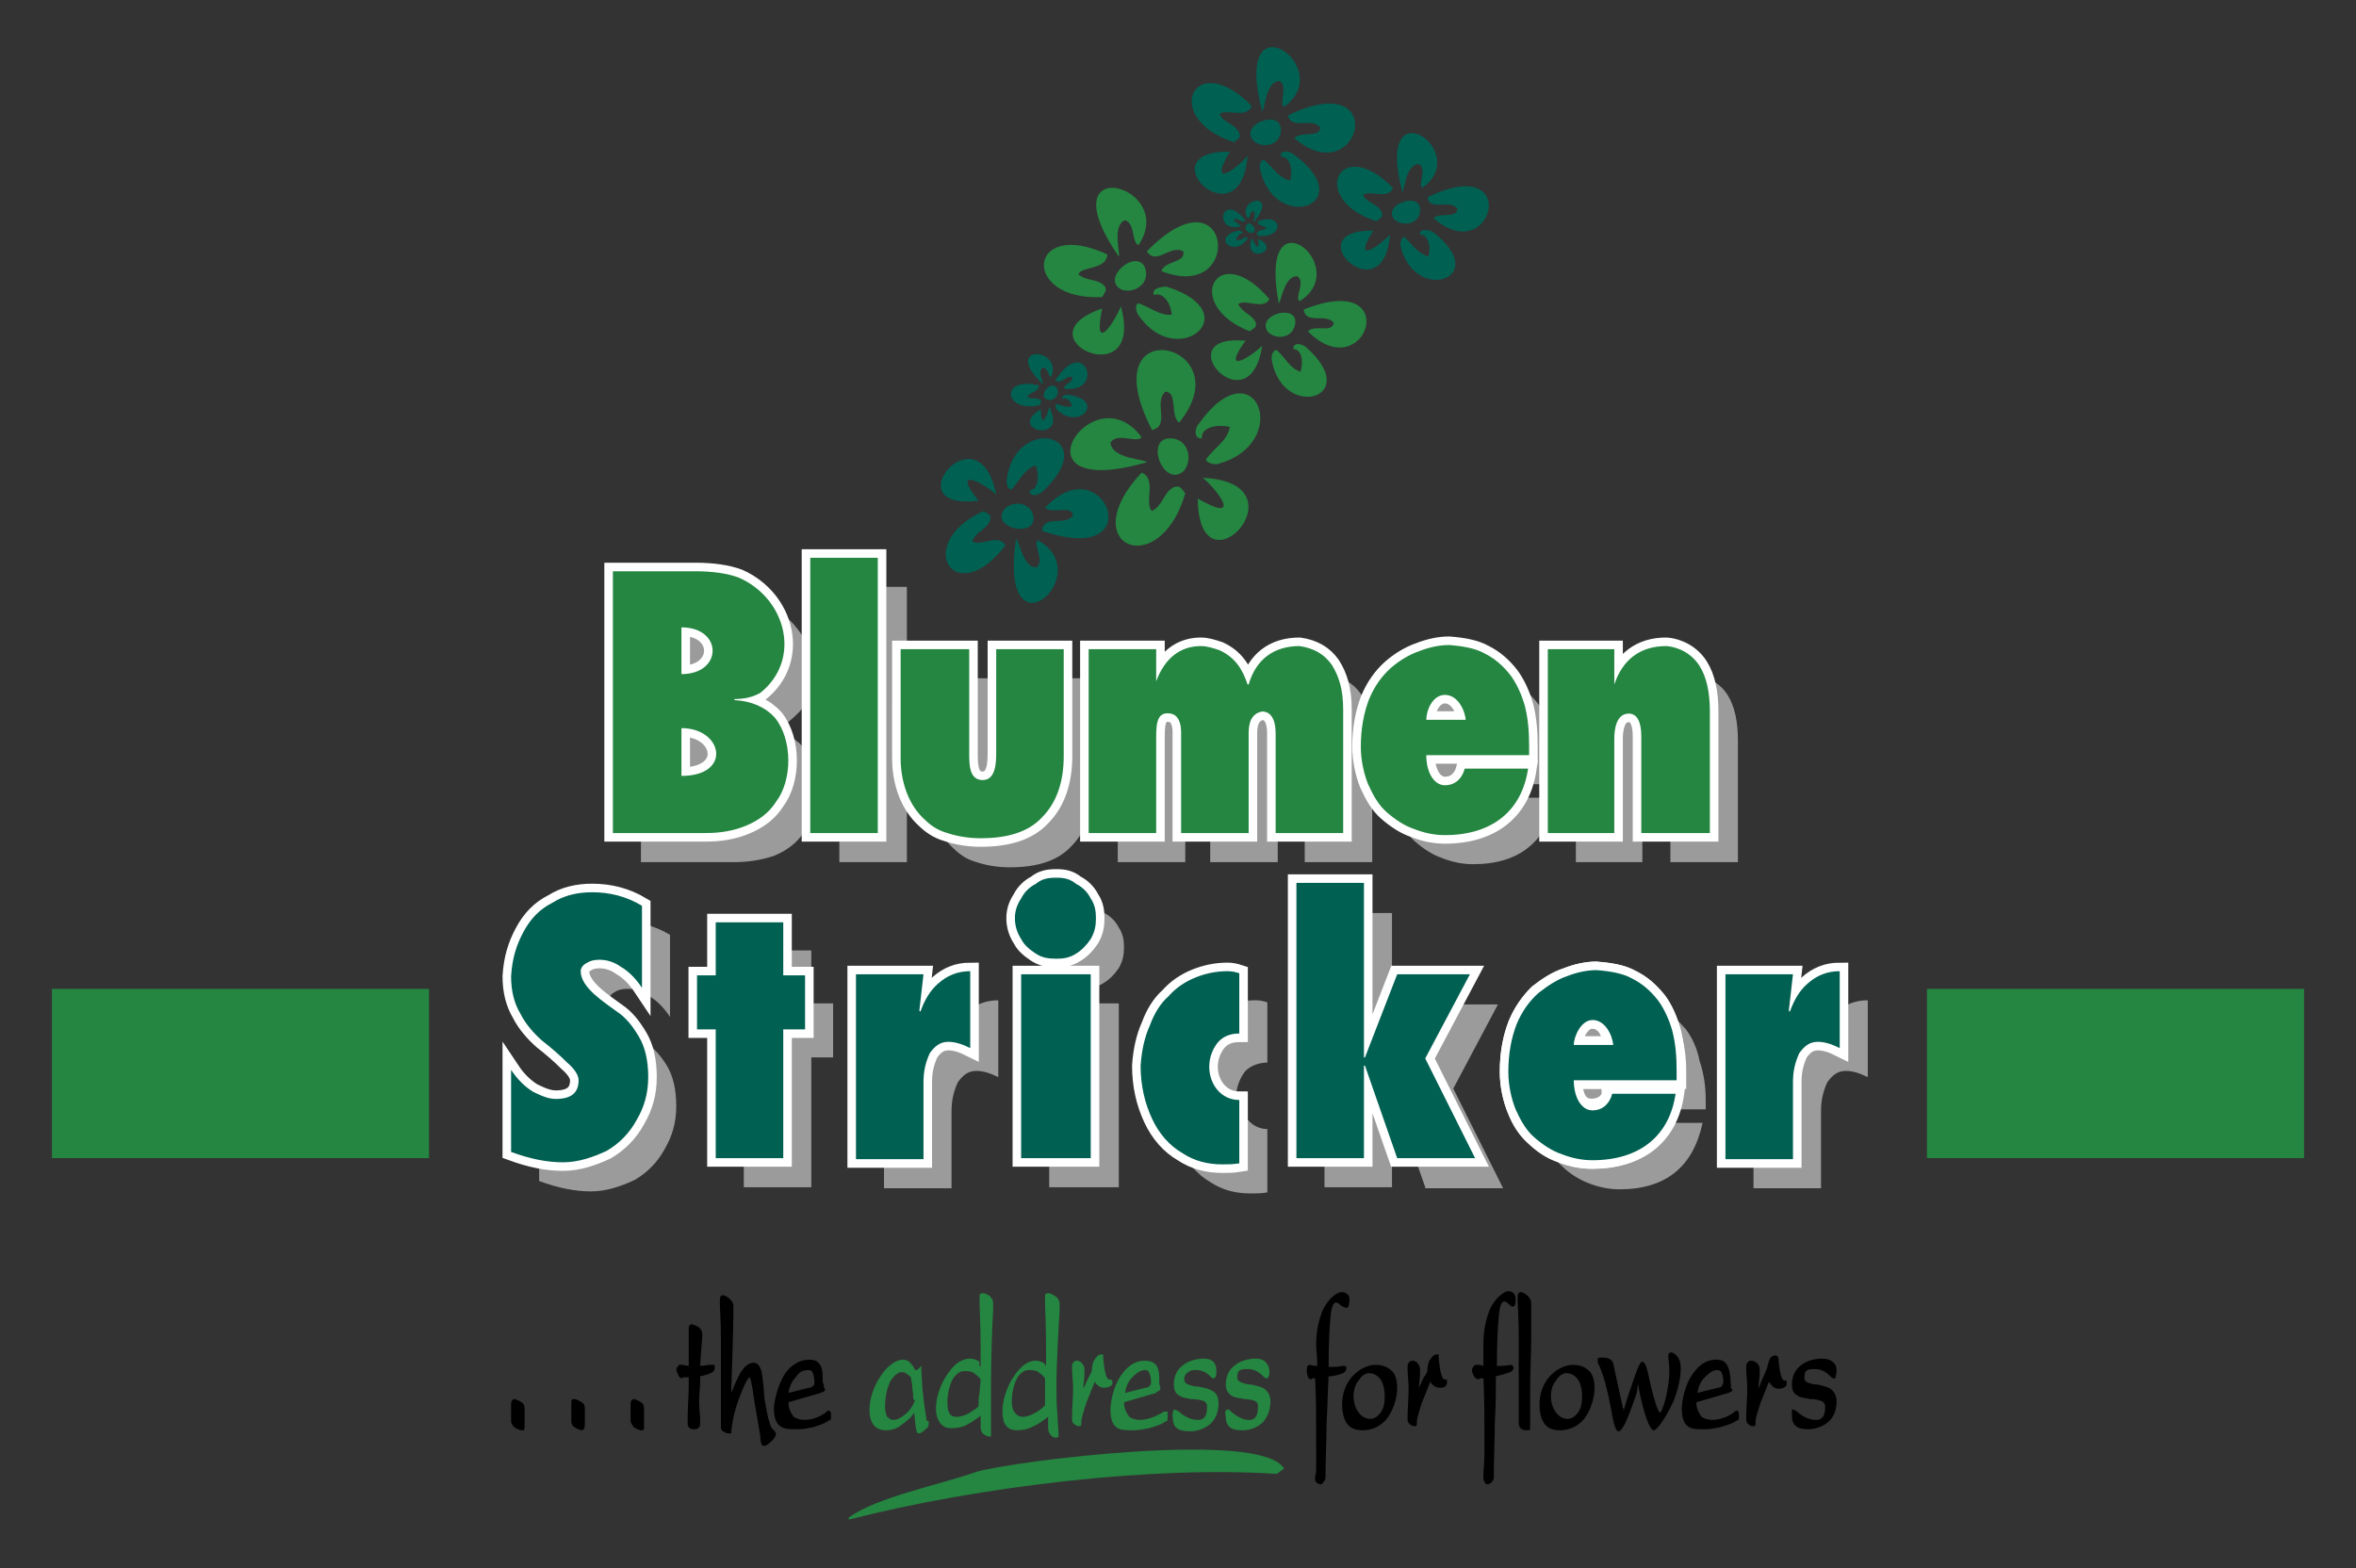 <?xml version="1.0" encoding="utf-8"?>
<!-- Generator: Adobe Illustrator 16.0.3, SVG Export Plug-In . SVG Version: 6.00 Build 0)  -->
<!DOCTYPE svg PUBLIC "-//W3C//DTD SVG 1.1//EN" "http://www.w3.org/Graphics/SVG/1.1/DTD/svg11.dtd">
<svg version="1.1" id="Ebene_1" xmlns="http://www.w3.org/2000/svg" xmlns:xlink="http://www.w3.org/1999/xlink" x="0px" y="0px"
	 width="226.8px" height="151px" viewBox="0 0 226.8 151" style="enable-background:new 0 0 226.8 151;" xml:space="preserve">
<rect x="0" y="0" width="226.8" height="151" fill="#333333" stroke="none"/>
<style type="text/css">
<![CDATA[
	.st0{fill:none;stroke:#FFFFFF;stroke-width:1.647;stroke-miterlimit:22.926;}
	.st1{fill:#248641;}
	.st2{fill-rule:evenodd;clip-rule:evenodd;fill:#248641;}
	.st3{fill-rule:evenodd;clip-rule:evenodd;fill:#9C9B9B;}
	.st4{fill-rule:evenodd;clip-rule:evenodd;fill:#006052;}
]]>
</style>
<path class="st3" d="M61.7,83V57.8h8c1.6,0,3,0.2,4.1,0.6c1.1,0.5,2,1,2.6,1.7c0.6,0.7,1.1,1.4,1.3,2.2c0.3,0.8,0.4,1.5,0.5,2.2
	c0,1.2-0.4,2.3-0.6,3.1c-0.4,0.8-1,1.3-1.7,1.9c-0.7,0.4-1.5,0.6-2.5,0.6v0.1c1.7,0.1,3,0.7,3.9,1.7c0.9,1.1,1.3,2.4,1.3,3.9
	c0,1.7-0.4,3.1-1.2,4.3c-0.7,1.1-1.7,1.8-2.9,2.3C73.3,82.8,72,83,70.7,83H61.7L61.7,83z M68.4,72.8v4.6c2.1,0,3.3-0.6,3.3-2.1
	c0-0.9-0.4-1.5-0.9-1.9C70.1,73.1,69.3,72.8,68.4,72.8L68.4,72.8z M68.4,67.7c1,0,1.7-0.2,2.2-0.6c0.5-0.4,0.7-0.9,0.7-1.6
	c0-0.8-0.3-1.4-0.8-1.7c-0.6-0.4-1.3-0.6-2.1-0.6V67.7L68.4,67.7z M87.3,83h-6.5V56.5h6.5V83L87.3,83z M89.6,65.3h6.5v10
	c0,0.8,0,1.4,0.2,1.9c0.1,0.5,0.5,0.7,1.1,0.7c0.5,0,0.9-0.2,1-0.7c0.1-0.4,0.3-1.1,0.3-2v-9.9h6.5v10.3c0,2.6-0.7,4.5-2.1,5.9
	c-1.3,1.4-3.3,2-5.9,2c-1.2,0-2.3-0.2-3.2-0.5c-1.1-0.3-1.8-0.9-2.4-1.5c-0.7-0.7-1.2-1.5-1.5-2.5c-0.4-0.9-0.6-2.1-0.6-3.3V65.3
	L89.6,65.3z M107.6,83V65.3h6.5v1.9l-0.1,1l0.1,0.2c0.8-2.2,2.3-3.4,4.3-3.4c0.6,0,1.2,0.2,1.8,0.4c0.6,0.3,1.1,0.7,1.6,1.2
	c0.5,0.6,0.8,1.3,1.1,2.1h0.1c0.7-2.4,2.4-3.7,4.9-3.7c1.4,0.2,2.4,0.8,3.1,1.8c0.7,1.1,1.1,2.4,1.1,4.3V83h-6.5v-9.6
	c0-1.4-0.5-2.1-1.3-2.1c-0.5,0.1-0.8,0.3-1,0.7c-0.2,0.4-0.3,0.9-0.3,1.4V83h-6.5v-9.7c0-1.2-0.4-1.8-1-1.8c-1,0-1.4,0.7-1.4,2.2V83
	H107.6L107.6,83z M140.3,72.1h3.2c-0.1-0.8-0.2-1.4-0.6-1.8c-0.4-0.4-0.6-0.6-1.1-0.6c-0.4,0-0.8,0.2-1,0.6
	C140.5,70.7,140.3,71.3,140.3,72.1L140.3,72.1z M150,75.5h-9.7c0,1.6,0.5,2.5,1.5,2.6c0.5,0,0.8-0.2,1.1-0.4
	c0.3-0.3,0.5-0.6,0.5-0.9h6.4c-0.9,4.2-3.5,6.4-8,6.4c-1,0-2-0.2-3-0.6c-0.9-0.3-1.8-0.9-2.6-1.6c-0.8-0.7-1.3-1.6-1.8-2.7
	c-0.4-1-0.7-2.3-0.7-3.6c0-1.8,0.3-3.3,0.8-4.6c0.5-1.2,1.2-2.2,2.1-3c0.9-0.7,1.8-1.3,2.7-1.6c1-0.4,2-0.6,2.9-0.6
	c1.3,0.1,2.5,0.3,3.4,0.8c1,0.5,1.8,1.2,2.5,2.1c0.6,0.8,1.1,1.9,1.4,3c0.3,1.2,0.5,2.4,0.5,3.8V75.5L150,75.5z M151.7,83V65.3h6.4
	l-0.1,3.4h0.1c0.8-2.4,2.5-3.7,5-3.7c1.3,0.1,2.5,0.8,3.2,1.9c0.7,1.1,1,2.6,1,4.4V83h-6.5v-9.3c0-1.4-0.4-2.2-1.2-2.2
	c-0.6,0-0.9,0.3-1.1,0.7c-0.2,0.4-0.4,1-0.4,1.7V83H151.7L151.7,83z"/>
<path class="st0" d="M59,80.2V55h8c1.6,0,3,0.2,4.1,0.6c4.6,2,6.1,7.9,2.1,11.1c-0.7,0.4-1.5,0.6-2.5,0.6v0.1c1.7,0.1,3,0.7,3.9,1.7
	c1.7,2.1,1.7,6,0.1,8.1c-0.7,1.1-1.7,1.8-2.9,2.3s-2.5,0.7-3.8,0.7H59L59,80.2z M65.6,70.1v4.6C70.5,74.7,69.6,70.1,65.6,70.1
	L65.6,70.1z M65.6,64.9c4,0,4-4.5,0-4.5V64.9L65.6,64.9z M84.5,80.2H78V53.7h6.5V80.2L84.5,80.2z M86.8,62.5h6.5v10
	c0,1.1,0,2.6,1.3,2.6c1.3,0,1.3-1.8,1.3-2.7v-9.9h6.5v10.3c0,2.5-0.7,4.5-2.1,5.9c-1.3,1.4-3.3,2-5.9,2c-1.2,0-2.3-0.2-3.2-0.5
	c-1.1-0.3-1.8-0.9-2.4-1.5c-1.5-1.5-2.1-3.7-2.1-5.7V62.5L86.8,62.5z M104.8,80.2V62.5h6.5v3.1c0.8-2.2,2.3-3.4,4.3-3.4
	c0.6,0,1.2,0.2,1.8,0.4c1.5,0.7,2.2,1.8,2.7,3.3h0.1c0.7-2.4,2.4-3.7,4.9-3.7c1.4,0.2,2.4,0.8,3.1,1.8c0.7,1.1,1.1,2.4,1.1,4.3v11.9
	h-6.5v-9.6c0-1.4-0.5-2.1-1.3-2.1c-1.1,0.2-1.3,1.2-1.3,2.1v9.6h-6.5v-9.7c0-1.1-0.4-1.7-1-1.8c-1.2-0.2-1.4,0.7-1.4,2.2v9.3H104.8
	L104.8,80.2z M137.3,69.3h3.8c-0.1-1-0.8-2.4-2-2.4C137.9,66.9,137.3,68.4,137.3,69.3L137.3,69.3z M147.2,72.7h-9.9
	c0,1.6,0.7,2.9,1.8,2.9c1.1,0,1.7-0.8,1.9-1.6h6.1c-0.6,4.1-3.5,6.4-8,6.4c-1,0-2-0.2-3-0.6c-0.9-0.3-1.8-0.9-2.6-1.6
	c-0.8-0.7-1.3-1.6-1.8-2.7c-0.4-1-0.7-2.3-0.7-3.6c0-1.8,0.3-3.3,0.8-4.6c0.5-1.2,1.2-2.2,2.1-3c0.8-0.7,1.8-1.3,2.7-1.6
	c1-0.4,2-0.6,2.9-0.6c1.3,0.1,2.5,0.3,3.4,0.8c1,0.5,1.8,1.2,2.5,2.1c0.6,0.8,1.1,1.9,1.4,3c0.3,1.2,0.4,2.4,0.4,3.8L147.2,72.7
	L147.2,72.7z M149,80.2V62.5h6.4v3.4c0.8-2.4,2.5-3.7,5-3.7c1.3,0.1,2.5,0.8,3.2,1.9c0.7,1.1,1,2.6,1,4.4v11.7H158v-9.3
	c0-1.4-0.4-2.2-1.2-2.2c-1.2,0-1.4,1.5-1.4,2.4v9.1H149L149,80.2z"/>
<path class="st2" d="M59,80.2V55h8c1.6,0,3,0.2,4.1,0.6c4.6,2,6.1,7.9,2.1,11.1c-0.7,0.4-1.5,0.6-2.5,0.6v0.1c1.7,0.1,3,0.7,3.9,1.7
	c1.7,2.1,1.7,6,0.1,8.1c-0.7,1.1-1.7,1.8-2.9,2.3s-2.5,0.7-3.8,0.7H59L59,80.2z M65.6,70.1v4.6C70.5,74.7,69.6,70.1,65.6,70.1
	L65.6,70.1z M65.6,64.9c4,0,4-4.5,0-4.5V64.9L65.6,64.9z M84.5,80.2H78V53.7h6.5V80.2L84.5,80.2z M86.8,62.5h6.5v10
	c0,1.1,0,2.6,1.3,2.6c1.3,0,1.3-1.8,1.3-2.7v-9.9h6.5v10.3c0,2.5-0.7,4.5-2.1,5.9c-1.3,1.4-3.3,2-5.9,2c-1.2,0-2.3-0.2-3.2-0.5
	c-1.1-0.3-1.8-0.9-2.4-1.5c-1.5-1.5-2.1-3.7-2.1-5.7V62.5L86.8,62.5z M104.8,80.2V62.5h6.5v3.1c0.8-2.2,2.3-3.4,4.3-3.4
	c0.6,0,1.2,0.2,1.8,0.4c1.5,0.7,2.2,1.8,2.7,3.3h0.1c0.7-2.4,2.4-3.7,4.9-3.7c1.4,0.2,2.4,0.8,3.1,1.8c0.7,1.1,1.1,2.4,1.1,4.3v11.9
	h-6.5v-9.6c0-1.4-0.5-2.1-1.3-2.1c-1.1,0.2-1.3,1.2-1.3,2.1v9.6h-6.5v-9.7c0-1.1-0.4-1.7-1-1.8c-1.2-0.2-1.4,0.7-1.4,2.2v9.3H104.8
	L104.8,80.2z M137.3,69.3h3.8c-0.1-1-0.8-2.4-2-2.4C137.9,66.9,137.3,68.4,137.3,69.3L137.3,69.3z M147.2,72.7h-9.9
	c0,1.6,0.7,2.9,1.8,2.9c1.1,0,1.7-0.8,1.9-1.6h6.1c-0.6,4.1-3.5,6.4-8,6.4c-1,0-2-0.2-3-0.6c-0.9-0.3-1.8-0.9-2.6-1.6
	c-0.8-0.7-1.3-1.6-1.8-2.7c-0.4-1-0.7-2.3-0.7-3.6c0-1.8,0.3-3.3,0.8-4.6c0.5-1.2,1.2-2.2,2.1-3c0.8-0.7,1.8-1.3,2.7-1.6
	c1-0.4,2-0.6,2.9-0.6c1.3,0.1,2.5,0.3,3.4,0.8c1,0.5,1.8,1.2,2.5,2.1c0.6,0.8,1.1,1.9,1.4,3c0.3,1.2,0.4,2.4,0.4,3.8L147.2,72.7
	L147.2,72.7z M149,80.2V62.5h6.4v3.4c0.8-2.4,2.5-3.7,5-3.7c1.3,0.1,2.5,0.8,3.2,1.9c0.7,1.1,1,2.6,1,4.4v11.7H158v-9.3
	c0-1.4-0.4-2.2-1.2-2.2c-1.2,0-1.4,1.5-1.4,2.4v9.1H149L149,80.2z"/>
<path class="st3" d="M51.9,105.8c0.6,0.9,1.3,1.6,2.1,2.1c0.8,0.4,1.5,0.7,2.2,0.7c1.5,0,2.2-0.6,2.2-1.8c0-0.5-0.4-1.1-1.1-1.7
	c-0.7-0.7-1.5-1.4-2.4-2.1c-0.8-0.7-1.6-1.6-2.1-2.6c-0.6-1-0.9-2.2-0.9-3.6c0.1-1.7,0.5-3,1.2-4.3c0.7-1.3,1.6-2.2,2.8-2.8
	c1.1-0.7,2.4-1,3.8-1c1.7,0,3.3,0.4,4.8,1.3v7.9c-0.6-0.9-1.3-1.6-2-2c-0.7-0.5-1.4-0.7-2.1-0.7c-0.5,0-0.9,0.1-1.2,0.3
	c-0.4,0.2-0.6,0.5-0.6,0.8c0,0.6,0.3,1.3,1.1,1.9c0.7,0.7,1.6,1.3,2.4,2s1.5,1.4,2.1,2.4c0.6,1,0.9,2.3,0.9,3.9s-0.4,2.9-1.1,4.1
	c-0.7,1.3-1.7,2.3-2.9,3c-1.3,0.6-2.7,1.1-4.2,1.1c-1.5,0-3.1-0.3-5-1V105.8L51.9,105.8z M78.1,114.3h-6.5v-12.5h-1.8v-5.2h1.8v-5.1
	h6.5v5.1h2.1v5.2h-2.1V114.3L78.1,114.3z M85.1,114.3V96.6h6.5l-0.4,3.5l0.1,0.1c0.4-1.1,0.9-2,1.7-2.7c0.9-0.8,1.9-1.2,3.1-1.2v7.4
	c-0.8-0.4-1.5-0.6-2.1-0.6c-0.8,0-1.3,0.4-1.8,1.1c-0.4,0.9-0.6,1.7-0.6,2.8v7.4H85.1L85.1,114.3z M107.7,114.3H101V96.6h6.7V114.3
	L107.7,114.3z M104.4,87.3c0.7,0,1.3,0.1,1.9,0.6c0.6,0.3,1.1,0.8,1.4,1.4c0.4,0.6,0.5,1.2,0.5,1.9c0,0.7-0.1,1.3-0.5,2
	c-0.4,0.6-0.9,1.1-1.4,1.4c-0.6,0.4-1.2,0.5-1.9,0.5c-0.8,0-1.4-0.1-2-0.5c-0.6-0.4-1.1-0.9-1.4-1.4c-0.4-0.6-0.6-1.3-0.6-2
	c0-0.7,0.2-1.3,0.6-1.9c0.3-0.6,0.8-1.1,1.4-1.4C103,87.4,103.6,87.3,104.4,87.3L104.4,87.3z M122,108.7v6.1
	c-0.6,0.1-1.1,0.1-1.6,0.1c-1.4,0-2.7-0.3-3.9-1.1c-1.2-0.7-2.2-1.8-2.9-3.3c-0.7-1.5-1.1-3.2-1.1-5.1c0.1-1.5,0.4-2.8,0.9-3.9
	c0.4-1.1,1-2.1,1.8-2.8c0.7-0.8,1.6-1.4,2.6-1.8c1-0.4,2-0.6,3.1-0.6c0.4,0,0.8,0.1,1.1,0.2v5.8c-0.8,0-1.6,0.3-2.1,0.8
	c-0.5,0.6-0.8,1.4-0.9,2.2c0.1,0.9,0.4,1.6,0.9,2.2C120.4,108.3,121.2,108.7,122,108.7L122,108.7z M137.2,114.3l-3.1-8.9H134v8.9
	h-6.5V87.9h6.5v16.8h0.1l3.1-8h7l-4.3,8.1l4.8,9.6H137.2L137.2,114.3z M154.4,103.4h3.2c-0.1-0.8-0.2-1.4-0.6-1.8
	c-0.3-0.4-0.6-0.6-1.1-0.6c-0.4,0-0.8,0.2-1,0.6C154.6,102,154.4,102.7,154.4,103.4L154.4,103.4z M164.1,106.8h-9.7
	c0,1.6,0.5,2.5,1.5,2.6c0.5,0,0.8-0.2,1.1-0.4c0.4-0.3,0.5-0.6,0.5-0.9h6.4c-0.9,4.2-3.5,6.4-8,6.4c-1,0-2-0.2-3-0.6
	c-0.8-0.3-1.8-0.9-2.5-1.6c-0.8-0.7-1.4-1.6-1.8-2.7c-0.4-1-0.7-2.3-0.7-3.6c0-1.8,0.3-3.3,0.8-4.6c0.5-1.2,1.2-2.2,2-3
	c0.9-0.7,1.8-1.3,2.8-1.6c1-0.4,2-0.6,2.8-0.6c1.3,0.1,2.6,0.3,3.4,0.8c1.1,0.5,1.8,1.2,2.6,2.1c0.6,0.8,1.1,1.9,1.3,3
	c0.4,1.2,0.6,2.4,0.6,3.8V106.8L164.1,106.8z M168.8,114.3V96.6h6.5l-0.4,3.5l0.1,0.1c0.4-1.1,0.9-2,1.7-2.7
	c0.9-0.8,1.9-1.2,3.1-1.2v7.4c-0.8-0.4-1.5-0.6-2.1-0.6c-0.8,0-1.3,0.4-1.8,1.1c-0.4,0.9-0.6,1.7-0.6,2.8v7.4H168.8L168.8,114.3z"/>
<path class="st0" d="M49.2,103c0.6,0.9,1.3,1.6,2.1,2.1c0.8,0.4,1.5,0.7,2.2,0.7c1.5,0,2.2-0.6,2.2-1.8c0-0.5-0.4-1.1-1.1-1.7
	c-0.7-0.7-1.5-1.4-2.4-2.1c-0.8-0.7-1.6-1.6-2.1-2.6c-0.6-1-0.9-2.2-0.9-3.6c0.1-1.7,0.5-3,1.2-4.3c0.7-1.3,1.6-2.2,2.8-2.8
	c1.1-0.7,2.4-1,3.8-1c1.7,0,3.3,0.4,4.8,1.3v7.9c-0.6-0.9-1.3-1.6-2-2c-0.7-0.5-1.4-0.7-2.1-0.7c-0.5,0-0.9,0.1-1.2,0.3
	c-0.4,0.2-0.6,0.5-0.6,0.8c0,1.6,2.3,3,3.5,3.9c0.9,0.6,1.5,1.4,2.1,2.4c0.6,1,0.9,2.3,0.9,3.9s-0.4,2.9-1.1,4.1
	c-0.7,1.3-1.7,2.3-2.9,3c-1.3,0.6-2.7,1.1-4.2,1.1s-3.1-0.3-5-1V103L49.2,103z M75.4,111.5h-6.5V99.1h-1.8v-5.2h1.8v-5.1h6.5v5.1
	h2.1v5.2h-2.1V111.5L75.4,111.5z M82.4,111.5V93.8h6.5l-0.4,3.5l0.1,0.1c0.4-1.1,0.9-2,1.7-2.7c0.9-0.8,1.9-1.2,3.1-1.2v7.4
	c-0.8-0.4-1.5-0.6-2.1-0.6c-0.8,0-1.3,0.4-1.8,1.1c-0.4,0.9-0.6,1.7-0.6,2.8v7.4H82.4L82.4,111.5z M105,111.5h-6.7V93.8h6.7V111.5
	L105,111.5z M101.7,84.5c0.7,0,1.3,0.1,1.9,0.6c0.6,0.3,1.1,0.8,1.4,1.4c0.4,0.6,0.5,1.2,0.5,1.9c0,0.7-0.1,1.3-0.5,2
	c-0.4,0.6-0.9,1.1-1.4,1.4c-0.6,0.4-1.2,0.5-1.9,0.5c-0.8,0-1.4-0.1-2-0.5c-0.6-0.4-1.1-0.8-1.4-1.4c-0.4-0.6-0.6-1.3-0.6-2
	c0-0.7,0.2-1.3,0.6-1.9c0.3-0.6,0.8-1.1,1.4-1.4C100.3,84.6,100.9,84.5,101.7,84.5L101.7,84.5z M119.3,105.9v6.1
	c-0.6,0.1-1.1,0.1-1.6,0.1c-1.4,0-2.7-0.3-3.9-1.1c-1.2-0.7-2.2-1.8-2.9-3.3c-0.7-1.5-1.1-3.2-1.1-5.1c0.1-1.5,0.4-2.8,0.9-3.9
	c0.4-1.1,1-2.1,1.8-2.8c0.7-0.8,1.6-1.4,2.6-1.8c1-0.4,2-0.6,3.1-0.6c0.4,0,0.8,0.1,1.1,0.2v5.8c-0.9,0-1.6,0.3-2.1,0.9
	C115.5,102.6,116.7,105.9,119.3,105.9L119.3,105.9z M134.5,111.5l-3.1-8.9h-0.1v8.9h-6.5V85h6.5v16.8h0.1l3.1-8h7l-4.3,8.1l4.8,9.6
	H134.5L134.5,111.5z M151.4,100.6h3.8c-0.2-0.9-0.5-2.4-2-2.4C151.7,98.2,151.4,99.7,151.4,100.6L151.4,100.6z M161.4,104h-10
	c0,1.6,0.7,2.6,1.8,2.6c1.2,0,1.8-0.8,1.8-1.3h6.2c-0.9,4.2-3.5,6.4-8,6.4c-1,0-2-0.2-3-0.6c-0.9-0.3-1.8-0.9-2.5-1.6
	c-0.8-0.7-1.4-1.6-1.8-2.7c-0.4-1-0.7-2.3-0.7-3.6c0-1.8,0.3-3.3,0.8-4.6c0.5-1.2,1.2-2.2,2-3c0.9-0.7,1.8-1.3,2.8-1.6
	c1-0.4,2-0.6,2.8-0.6c1.3,0.1,2.6,0.3,3.4,0.8c1.1,0.5,1.8,1.2,2.6,2.1c0.6,0.8,1.1,1.9,1.3,3c0.4,1.2,0.6,2.4,0.6,3.8V104
	L161.4,104z M166.1,111.5V93.8h6.5l-0.4,3.5l0.1,0.1c0.4-1.1,0.9-2,1.7-2.7c0.9-0.8,1.9-1.2,3.1-1.2v7.4c-0.8-0.4-1.5-0.6-2.1-0.6
	c-0.8,0-1.3,0.4-1.8,1.1c-0.4,0.9-0.6,1.7-0.6,2.8v7.4H166.1L166.1,111.5z"/>
<path class="st4" d="M49.2,103c0.6,0.9,1.3,1.6,2.1,2.1c0.8,0.4,1.5,0.7,2.2,0.7c1.5,0,2.2-0.6,2.2-1.8c0-0.5-0.4-1.1-1.1-1.7
	c-0.7-0.7-1.5-1.4-2.4-2.1c-0.8-0.7-1.6-1.6-2.1-2.6c-0.6-1-0.9-2.2-0.9-3.6c0.1-1.7,0.5-3,1.2-4.3c0.7-1.3,1.6-2.2,2.8-2.8
	c1.1-0.7,2.4-1,3.8-1c1.7,0,3.3,0.4,4.8,1.3v7.9c-0.6-0.9-1.3-1.6-2-2c-0.7-0.5-1.4-0.7-2.1-0.7c-0.5,0-0.9,0.1-1.2,0.3
	c-0.4,0.2-0.6,0.5-0.6,0.8c0,1.6,2.3,3,3.5,3.9c0.9,0.6,1.5,1.4,2.1,2.4c0.6,1,0.9,2.3,0.9,3.9s-0.4,2.9-1.1,4.1
	c-0.7,1.3-1.7,2.3-2.9,3c-1.3,0.6-2.7,1.1-4.2,1.1s-3.1-0.3-5-1V103L49.2,103z M75.4,111.5h-6.5V99.1h-1.8v-5.2h1.8v-5.1h6.5v5.1
	h2.1v5.2h-2.1V111.5L75.4,111.5z M82.4,111.5V93.8h6.5l-0.4,3.5l0.1,0.1c0.4-1.1,0.9-2,1.7-2.7c0.9-0.8,1.9-1.2,3.1-1.2v7.4
	c-0.8-0.4-1.5-0.6-2.1-0.6c-0.8,0-1.3,0.4-1.8,1.1c-0.4,0.9-0.6,1.7-0.6,2.8v7.4H82.4L82.4,111.5z M105,111.5h-6.7V93.8h6.7V111.5
	L105,111.5z M101.7,84.5c0.7,0,1.3,0.1,1.9,0.6c0.6,0.3,1.1,0.8,1.4,1.4c0.4,0.6,0.5,1.2,0.5,1.9c0,0.7-0.1,1.3-0.5,2
	c-0.4,0.6-0.9,1.1-1.4,1.4c-0.6,0.4-1.2,0.5-1.9,0.5c-0.8,0-1.4-0.1-2-0.5c-0.6-0.4-1.1-0.8-1.4-1.4c-0.4-0.6-0.6-1.3-0.6-2
	c0-0.7,0.2-1.3,0.6-1.9c0.3-0.6,0.8-1.1,1.4-1.4C100.3,84.6,100.9,84.5,101.7,84.5L101.7,84.5z M119.3,105.9v6.1
	c-0.6,0.1-1.1,0.1-1.6,0.1c-1.4,0-2.7-0.3-3.9-1.1c-1.2-0.7-2.2-1.8-2.9-3.3c-0.7-1.5-1.1-3.2-1.1-5.1c0.1-1.5,0.4-2.8,0.9-3.9
	c0.4-1.1,1-2.1,1.8-2.8c0.7-0.8,1.6-1.4,2.6-1.8c1-0.4,2-0.6,3.1-0.6c0.4,0,0.8,0.1,1.1,0.2v5.8c-0.9,0-1.6,0.3-2.1,0.9
	C115.5,102.6,116.7,105.9,119.3,105.9L119.3,105.9z M134.5,111.5l-3.1-8.9h-0.1v8.9h-6.5V85h6.5v16.8h0.1l3.1-8h7l-4.3,8.1l4.8,9.6
	H134.5L134.5,111.5z M151.4,100.6h3.8c-0.2-0.9-0.5-2.4-2-2.4C151.7,98.2,151.4,99.7,151.4,100.6L151.4,100.6z M161.4,104h-10
	c0,1.6,0.7,2.6,1.8,2.6c1.2,0,1.8-0.8,1.8-1.3h6.2c-0.9,4.2-3.5,6.4-8,6.4c-1,0-2-0.2-3-0.6c-0.9-0.3-1.8-0.9-2.5-1.6
	c-0.8-0.7-1.4-1.6-1.8-2.7c-0.4-1-0.7-2.3-0.7-3.6c0-1.8,0.3-3.3,0.8-4.6c0.5-1.2,1.2-2.2,2-3c0.9-0.7,1.8-1.3,2.8-1.6
	c1-0.4,2-0.6,2.8-0.6c1.3,0.1,2.6,0.3,3.4,0.8c1.1,0.5,1.8,1.2,2.6,2.1c0.6,0.8,1.1,1.9,1.3,3c0.4,1.2,0.6,2.4,0.6,3.8V104
	L161.4,104z M166.1,111.5V93.8h6.5l-0.4,3.5l0.1,0.1c0.4-1.1,0.9-2,1.7-2.7c0.9-0.8,1.9-1.2,3.1-1.2v7.4c-0.8-0.4-1.5-0.6-2.1-0.6
	c-0.8,0-1.3,0.4-1.8,1.1c-0.4,0.9-0.6,1.7-0.6,2.8v7.4H166.1L166.1,111.5z"/>
<polygon class="st2" points="41.3,111.5 5,111.5 5,95.2 41.3,95.2 41.3,111.5 "/>
<path class="st4" d="M97.8,51.9c0.3,0,0.7,2.9,2,2.7c0.8-0.7-0.4-2.1,0.1-2.6C105.8,55.3,96.1,63.8,97.8,51.9L97.8,51.9z"/>
<path class="st4" d="M100.3,51.1c0.2-1.6,2.3-0.4,3-1.5c-0.2-1-1.9-0.1-2.7-0.7C106.3,42.7,111,54.8,100.3,51.1L100.3,51.1
	L100.3,51.1z"/>
<path class="st4" d="M94.7,49.2c0.4,0.3,0.8,0.3,0.6,0.9c-0.3,0.9-1.3,1-1.7,2c0.7,0.6,2.5-0.8,3.2,0.4
	C91.9,58.9,87.8,52.3,94.7,49.2L94.7,49.2z"/>
<path class="st4" d="M96.7,49c0.9-0.9,2.7-0.6,2.8,0.9C99.5,51.8,95.3,50.8,96.7,49L96.7,49z"/>
<path class="st4" d="M99.1,47.2c0.8,0,1-1.3,0.6-2.4c-1.1,0.4-1.5,1.4-2.3,2.3c-0.4,0.1-0.5-0.6-0.5-0.8c0.7-6.5,9.4-4.6,3.5,1
	C100,47.7,99.1,47.9,99.1,47.2L99.1,47.2L99.1,47.2z"/>
<path class="st4" d="M94.2,48.2c-8.3,1.1,0-9.1,1.7-0.6C94.4,46.3,91.6,45,94.2,48.2L94.2,48.2z"/>
<path class="st2" d="M110.4,44.5c-0.1-0.3-3.4-0.3-3.5-1.9c0.7-1,2.5,0.1,3-0.5C105.2,35.7,96.9,48.4,110.4,44.5L110.4,44.5z"/>
<path class="st2" d="M110.9,41.4c1.8-0.4,0.1-2.7,1.3-3.7c1.2,0.1,0.4,2.2,1.3,3C119.8,33,104.8,29.6,110.9,41.4L110.9,41.4
	L110.9,41.4z"/>
<path class="st2" d="M114.1,47.5c-0.4-0.5-0.5-0.8-1.1-0.6c-1,0.5-1,1.7-2.1,2.3c-0.8-0.7,0.5-3.1-1-3.7
	C103.3,52.5,111.6,56.1,114.1,47.5L114.1,47.5z"/>
<path class="st2" d="M114,45.3c0.9-1.2,0.3-3.2-1.5-3.1C110.2,42.4,112.1,47.1,114,45.3L114,45.3z"/>
<path class="st2" d="M115.7,42.2c-0.1-1,1.3-1.4,2.7-1.1c-0.3,1.4-1.4,1.9-2.3,3.1c0,0.4,0.8,0.5,1,0.5c7.5-1.9,3.8-11.6-1.7-3.9
	C115,41.2,114.9,42.3,115.7,42.2L115.7,42.2L115.7,42.2z"/>
<path class="st2" d="M115.3,48c0.1,9.8,10.6-1.5,0.5-2C117.5,47.5,119.5,50.4,115.3,48L115.3,48z"/>
<path class="st4" d="M100.4,37c0.1-0.1-0.6-1.3,0-1.6c0.5,0,0.5,0.9,0.8,0.9C102.4,33.4,96.3,33.1,100.4,37L100.4,37z"/>
<path class="st4" d="M101.6,36.6c0.5,0.5,1-0.5,1.6-0.3c0.2,0.5-0.7,0.6-0.8,1.1C106.4,38,104.5,32.1,101.6,36.6L101.6,36.6
	L101.6,36.6z"/>
<path class="st4" d="M100.1,39c0.1-0.2,0.2-0.4,0-0.5c-0.4-0.3-0.8,0-1.2-0.3c0.1-0.4,1.2-0.5,1.1-1.1C96.2,36.2,96.6,39.8,100.1,39
	L100.1,39z"/>
<path class="st4" d="M100.9,38.5c0.6,0.1,1.2-0.5,0.8-1.2C101.1,36.6,99.8,38.2,100.9,38.5L100.9,38.5z"/>
<path class="st4" d="M102.3,38.4c0.3-0.2,0.8,0.2,0.9,0.7c-0.5,0.2-1-0.1-1.5-0.2c-0.2,0.1,0,0.4,0,0.5c2.2,2.2,4.9-1,1-1.4
	C102.5,38,102.1,38.2,102.3,38.4L102.3,38.4L102.3,38.4z"/>
<path class="st4" d="M100.2,39.4c-3.4,2,2.7,3.4,0.8-0.2C100.8,40.1,100.2,41.4,100.2,39.4L100.2,39.4z"/>
<path class="st2" d="M107.7,24.7c0.2-0.1-0.7-3,0.6-3.5c1,0.3,0.6,2.1,1.3,2.4C113.5,17.8,100.6,14.4,107.7,24.7L107.7,24.7z"/>
<path class="st2" d="M110.4,24.2c0.9,1.4,2.3-0.7,3.5,0c0.3,1.1-1.8,0.9-2.1,1.9C119.9,29.3,118.6,15.8,110.4,24.2L110.4,24.2
	L110.4,24.2z"/>
<path class="st2" d="M106.1,28.6c0.3-0.5,0.5-0.7,0.2-1.1c-0.7-0.7-1.7-0.4-2.5-1.1c0.4-0.8,2.7-0.4,2.8-1.9
	C98.9,20.9,98.2,29,106.1,28.6L106.1,28.6z"/>
<path class="st2" d="M108,27.9c1.3,0.4,2.8-0.7,2.2-2.2C109.3,23.9,105.9,26.9,108,27.9L108,27.9z"/>
<path class="st2" d="M111.1,28.4c0.8-0.3,1.6,0.7,1.7,1.9c-1.2,0.1-2-0.7-3.2-1.1c-0.4,0.1-0.2,0.8-0.1,1c3.7,5.7,10.8-0.1,2.8-2.6
	C111.7,27.6,110.8,27.8,111.1,28.4L111.1,28.4L111.1,28.4z"/>
<path class="st2" d="M106.1,29.7c-8.2,2.8,4.2,8.5,1.8-0.2C107.1,31.4,105.2,34,106.1,29.7L106.1,29.7z"/>
<path class="st2" d="M123.1,29.2c0.2,0,0.5-2.7,1.8-2.6c0.8,0.6-0.3,2,0.2,2.4C130.4,25.7,121,18.1,123.1,29.2L123.1,29.2z"/>
<path class="st2" d="M125.5,29.8c0.2,1.5,2.2,0.3,2.9,1.3c-0.2,1-1.8,0.1-2.5,0.8C131.5,37.5,135.3,25.9,125.5,29.8L125.5,29.8
	L125.5,29.8z"/>
<path class="st2" d="M120.3,31.9c0.4-0.3,0.7-0.4,0.6-0.8c-0.3-0.8-1.2-0.9-1.7-1.8c0.6-0.6,2.4,0.6,3-0.5
	C117.2,22.9,113.7,29.3,120.3,31.9L120.3,31.9z"/>
<path class="st2" d="M122.1,32c0.9,0.8,2.5,0.5,2.6-1C124.7,29.2,120.8,30.4,122.1,32L122.1,32z"/>
<path class="st2" d="M124.5,33.6c0.8,0,1,1.2,0.7,2.2c-1.1-0.4-1.4-1.3-2.3-2.1c-0.4,0-0.5,0.6-0.5,0.8c0.9,6.1,9,3.9,3.3-1.1
	C125.3,33.1,124.5,32.9,124.5,33.6L124.5,33.6L124.5,33.6z"/>
<path class="st2" d="M119.9,32.8c-7.8-0.7,0.4,8.5,1.6,0.5C120.1,34.6,117.6,36,119.9,32.8L119.9,32.8z"/>
<path class="st4" d="M135,18.5c0.2-0.1,0.3-2.7,1.6-2.7c0.8,0.5-0.1,1.9,0.3,2.3C141.9,14.6,132.2,8,135,18.5L135,18.5z"/>
<path class="st4" d="M137.4,19c0.3,1.4,2.1,0.1,2.9,1.1c-0.1,1-1.7,0.3-2.3,0.9C143.7,26,146.6,14.5,137.4,19L137.4,19L137.4,19z"/>
<path class="st4" d="M132.5,21.3c0.4-0.3,0.7-0.4,0.5-0.9c-0.4-0.8-1.3-0.8-1.8-1.6c0.6-0.6,2.4,0.5,2.9-0.7
	C128.9,12.8,125.9,19.2,132.5,21.3L132.5,21.3z"/>
<path class="st4" d="M134.3,21.2c0.9,0.7,2.5,0.3,2.4-1.1C136.6,18.4,132.9,19.8,134.3,21.2L134.3,21.2z"/>
<path class="st4" d="M136.7,22.6c0.7-0.1,1.1,1.1,0.8,2.1c-1-0.3-1.5-1.1-2.3-1.9c-0.3,0-0.4,0.6-0.4,0.8c1.3,5.8,9,3.2,3.1-1.3
	C137.4,22.1,136.6,22,136.7,22.6L136.7,22.6L136.7,22.6z"/>
<path class="st4" d="M132.2,22.2c-7.6-0.1,1,8.2,1.6,0.4C132.5,23.9,130.2,25.4,132.2,22.2L132.2,22.2z"/>
<path class="st4" d="M121.5,10.7c0.3-0.1,0.3-2.9,1.7-2.9c0.8,0.6-0.1,2.1,0.4,2.5C128.9,6.5,118.5-0.7,121.5,10.7L121.5,10.7z"/>
<path class="st4" d="M124,11.1c0.3,1.5,2.3,0.1,3.1,1.2c-0.1,1-1.9,0.3-2.5,1C130.9,18.7,134,6.3,124,11.1L124,11.1L124,11.1z"/>
<path class="st4" d="M118.8,13.7c0.4-0.4,0.7-0.4,0.5-0.9c-0.4-0.9-1.4-0.9-1.9-1.8c0.6-0.6,2.6,0.5,3.1-0.8
	C114.9,4.5,111.7,11.4,118.8,13.7L118.8,13.7z"/>
<path class="st4" d="M120.7,13.6c1,0.8,2.7,0.3,2.6-1.2C123.2,10.5,119.2,12,120.7,13.6L120.7,13.6z"/>
<path class="st4" d="M123.3,15.1c0.8-0.1,1.2,1.1,0.9,2.3c-1.1-0.3-1.6-1.2-2.5-2c-0.4,0-0.5,0.6-0.4,0.9c1.4,6.3,9.7,3.4,3.3-1.4
	C124.1,14.5,123.2,14.4,123.3,15.1L123.3,15.1L123.3,15.1z"/>
<path class="st4" d="M118.4,14.6c-8.2-0.1,1,8.9,1.7,0.4C118.8,16.5,116.3,18.1,118.4,14.6L118.4,14.6z"/>
<path class="st4" d="M120.7,21.4c-0.1-0.1,0.3-0.9-0.1-1.1c-0.3,0.1-0.2,0.7-0.5,0.7C119,19.1,123.2,18.3,120.7,21.4L120.7,21.4z"/>
<path class="st4" d="M119.9,21.2c-0.3,0.4-0.7-0.3-1.1-0.1c-0.1,0.3,0.5,0.3,0.6,0.7C116.8,22.5,117.5,18.3,119.9,21.2L119.9,21.2
	L119.9,21.2z"/>
<path class="st4" d="M121.1,22.7c-0.1-0.2-0.2-0.2,0-0.4c0.2-0.2,0.5-0.1,0.8-0.3c-0.1-0.3-0.9-0.2-0.8-0.7
	C123.6,20.4,123.6,23,121.1,22.7L121.1,22.7z"/>
<path class="st4" d="M120.6,22.4c-0.4,0.1-0.9-0.3-0.6-0.7C120.2,21.1,121.2,22.1,120.6,22.4L120.6,22.4z"/>
<path class="st4" d="M119.6,22.5c-0.2-0.1-0.5,0.2-0.6,0.6c0.4,0.1,0.7-0.2,1-0.3c0.1,0,0.1,0.3,0,0.3c-1.3,1.7-3.4-0.3-0.8-0.9
	C119.4,22.2,119.7,22.3,119.6,22.5L119.6,22.5L119.6,22.5z"/>
<path class="st4" d="M121.1,23c2.5,1.1-1.5,2.6-0.6-0.1C120.8,23.5,121.3,24.4,121.1,23L121.1,23z"/>
<path d="M49.2,136.8v-1.6c0-0.5,0.3-0.5,0.3-0.5c0.1,0,0.4,0.1,0.7,0.3v0c0.2,0.1,0.3,0.3,0.3,0.6v1.6c0,0.5,0,0.5-0.3,0.5
	c-0.1,0-0.4-0.1-0.7-0.3v0C49.3,137.2,49.2,137,49.2,136.8L49.2,136.8z M55,135.2c0-0.5,0-0.5,0.3-0.5c0.1,0,0.4,0.1,0.7,0.3v0
	c0.2,0.1,0.3,0.3,0.3,0.6v1.6c0,0.5-0.3,0.5-0.3,0.5c-0.1,0-0.4-0.1-0.7-0.3c-0.2-0.1-0.3-0.3-0.3-0.6V135.2L55,135.2z M60.7,136.8
	v-1.6c0-0.5,0.3-0.5,0.3-0.5c0.1,0,0.4,0.1,0.7,0.3v0c0.2,0.1,0.3,0.3,0.3,0.6v1.6c0,0.5,0,0.5-0.3,0.5c-0.1,0-0.4-0.1-0.7-0.3v0
	C60.9,137.2,60.7,137,60.7,136.8L60.7,136.8z M65.7,132.7c-0.2,0-0.3-0.1-0.4-0.3c-0.1-0.2-0.2-0.5-0.2-0.6l0.1-0.2l0.1-0.1l0.1-0.1
	h0.1c0.1,0,0.1,0,0.2,0c0.1,0,0.4,0.1,0.6,0.1v-3.4c0-0.4,0-0.6,0.3-0.6c0.1,0,0.4,0.1,0.7,0.3v0c0.1,0.1,0.3,0.3,0.3,0.6
	c0,0.1,0,0.2,0,0.3c0,0.3-0.1,1-0.2,2.8c0.4,0,0.7-0.1,0.8-0.1c0.2,0,0.3,0,0.4,0h0.2v0.3c0,0.2-0.1,0.4-0.4,0.5
	c-0.2,0.1-0.5,0.2-1,0.3c0,0.2,0,0.4,0,0.6c0,0.5-0.1,1.1-0.1,1.7c0,0.9,0.1,1.4,0.1,1.8c0,0.2,0,0.4,0,0.5c0,0.2-0.1,0.3-0.2,0.4
	c-0.1,0.1-0.2,0.1-0.3,0.1c-0.2,0-0.3,0-0.5-0.1h0c-0.1-0.1-0.2-0.2-0.2-0.4c0-0.1,0-0.4,0-0.8c0-0.7,0.1-1.9,0.1-2.8v-0.9H65.7
	L65.7,132.7z M70.3,134.4c0.2-0.6,0.5-1.3,0.8-1.9c0.4-0.8,0.9-1.3,1.4-1.3c0.4,0,0.6,0.2,0.8,0.8c0.1,0.5,0.2,1.3,0.3,2.7l0,0
	c0.2,1.1,0.3,1.8,0.5,2.3c0.1,0.4,0.2,0.5,0.3,0.6l0.1,0.1c0,0,0.2,0.2,0.2,0.4c0,0.1-0.2,0.5-0.5,0.7c-0.2,0.2-0.4,0.4-0.6,0.4
	c-0.3,0-0.3-0.1-0.4-0.6c0-0.1,0-0.1,0-0.3l0,0l-0.6-3.5l0,0c-0.1-0.8-0.2-1.4-0.3-1.8c-0.1-0.3-0.1-0.4-0.1-0.4
	c-0.2,0-0.6,0.8-1,1.9c-0.4,1-0.7,2.2-0.8,3.3l0,0.2h-0.2c-0.1,0-0.3,0-0.4-0.1c-0.1-0.1-0.3-0.1-0.3-0.2l-0.1-0.2v-8.5
	c0-1.9-0.1-2.9-0.1-3.4c0-0.2,0-0.3,0-0.4c0-0.2,0-0.5,0.3-0.5c0.2,0,0.5,0.2,0.7,0.4c0.2,0.2,0.3,0.4,0.3,0.7c0,0.4,0,2.5-0.2,7.8
	V134.4L70.3,134.4z M74.1,137.8C74.1,137.8,74.1,137.8,74.1,137.8L74.1,137.8L74.1,137.8z M75.9,134.1l2-0.5l0,0
	c0.2,0,0.3-0.1,0.4-0.2c0.1-0.1,0.1-0.2,0.1-0.4c0-0.4-0.1-0.7-0.2-0.9c-0.1-0.2-0.3-0.2-0.4-0.2c-0.5,0-0.9,0.2-1.2,0.7
	C76.2,133,76,133.5,75.9,134.1L75.9,134.1z M79,134.1L79,134.1l-3.1,0.9c0,0.7,0.3,1.1,0.5,1.4c0.3,0.2,0.7,0.3,1,0.3
	c1.3,0,2.2-0.8,2.2-0.8l0.1-0.1c0.3,0,0.3,0.2,0.3,0.5c0,0.4,0,0.4-0.3,0.5c-0.2,0.2-0.8,0.4-1.4,0.6c-0.5,0.1-1,0.2-1.5,0.2
	c-0.1,0-0.1,0-0.2,0c-1,0-2.1,0-2.1-2c0-0.5,0.3-2.2,1.1-3.4c0.5-0.7,1.3-1.3,2.3-1.3c0.6,0,0.9,0.2,1.1,0.6
	c0.2,0.3,0.2,0.9,0.2,1.6c0.1,0.1,0.1,0.2,0.1,0.4C79.5,133.9,79.5,133.9,79,134.1L79,134.1z M126.3,132.8c-0.2,0-0.4-0.1-0.4-0.3
	c-0.1-0.2-0.1-0.4-0.1-0.6c0-0.2,0-0.5,0.3-0.5l0,0c0,0,0.3,0.1,0.7,0.1c0-0.2,0-0.3,0-0.5c0-0.4-0.1-1-0.1-1.5
	c0-1.5,0.3-2.5,0.6-3.3c0.6-1.3,1.5-1.8,1.8-1.8c0.2,0,0.4,0,0.6,0.2c0.2,0.1,0.2,0.3,0.2,0.6c0,0.3-0.1,0.6-0.1,0.6l-0.1,0.1h-0.1
	c-0.2,0-0.3-0.1-0.5-0.2c-0.1-0.1-0.3-0.3-0.5-0.3c-0.2,0-0.4,0.3-0.5,1.2c-0.1,1-0.2,2.5-0.2,5c0,0,0,0,0.1,0c0.1,0,0.2,0,0.4,0
	c0.4,0,0.8-0.1,0.8-0.1l0.1,0c0.3,0,0.3,0,0.3,0.3c0,0.2-0.2,0.4-0.6,0.5c-0.3,0.1-0.6,0.2-1.1,0.2c-0.1,1.5-0.1,3-0.2,4.6
	c0,1.6-0.1,3.3-0.1,5.2c0,0.2-0.3,0.5-0.3,0.5l-0.1,0.1h-0.1c-0.1,0-0.3-0.1-0.4-0.2c-0.1-0.1-0.1-0.2-0.1-0.4l0-0.1
	c0-0.1,0.1-0.3,0.1-0.7c0-0.4,0-0.9,0-1.6c0-3.5,0-5.4-0.1-7.2H126.3L126.3,132.8z M134.5,133.7c0,0.7-0.3,2-1,2.9
	c-0.5,0.6-1.3,1.1-2.3,1.1c-0.7,0-1.2-0.2-1.5-0.6c-0.3-0.4-0.5-1-0.5-1.9c0-1.1,0.4-2,0.9-2.6c0.6-0.7,1.5-1.2,2.3-1.2
	c0.5,0,1.1,0.1,1.6,0.6C134.3,132.3,134.5,132.8,134.5,133.7L134.5,133.7z M130.3,134.4c0,0.7,0.2,1.2,0.5,1.6
	c0.3,0.4,0.7,0.6,1.1,0.6c0.4,0,0.7-0.2,1-0.6c0.3-0.4,0.4-0.9,0.4-1.6c0-0.7-0.2-1.3-0.4-1.6c-0.3-0.4-0.7-0.6-1.1-0.6
	c-0.3,0-0.7,0.2-1,0.7C130.5,133.2,130.3,133.8,130.3,134.4L130.3,134.4z M137.4,132c0-0.4,0.1-0.8,0.2-1c0.2-0.3,0.4-0.6,0.7-0.6
	h0.2v0.3c0,0,0.1,1.8,0.5,2.1c0.3,0,0.3,0,0.3,0.3c0,0.2-0.1,0.3-0.2,0.4c-0.1,0.1-0.3,0.1-0.5,0.1c-0.3,0-0.5-0.1-0.7-0.3
	c-0.1-0.1-0.2-0.2-0.2-0.3l-0.4,1l0,0c-0.1,0.3-0.4,0.9-0.6,1.6c-0.1,0.4-0.3,0.9-0.3,1.3c0,0.4,0,0.4-0.3,0.4
	c-0.1,0-0.3-0.1-0.4-0.2v0c-0.1-0.1-0.2-0.2-0.2-0.4c0,0,0-0.2,0-0.4c0-0.6,0.1-1.8,0.1-2.5c0-0.9-0.1-1.5-0.1-1.9
	c0-0.2,0-0.3,0-0.4c0-0.2,0.1-0.3,0.2-0.4c0.1-0.1,0.2-0.1,0.3-0.1c0.1,0,0.4,0.1,0.5,0.3c0.1,0.1,0.2,0.3,0.2,0.5
	c0,0.3,0,0.9-0.1,1.6c0,0.1,0,0.1,0,0.2c0.2-0.4,0.3-0.7,0.5-1.1C137.1,132.6,137.3,132.3,137.4,132L137.4,132z M142.4,132.8
	c-0.2,0-0.4-0.1-0.5-0.3c-0.1-0.2-0.2-0.4-0.2-0.6c0-0.2,0.2-0.4,0.2-0.4l0.1-0.1h0.1c0.1,0,0.2,0,0.3,0c0.1,0,0.3,0.1,0.4,0.1v-2.1
	c0-1.5,0.3-2.5,0.6-3.3c0.6-1.3,1.5-1.8,1.8-1.8c0.2,0,0.4,0.1,0.5,0.2c0.1,0.1,0.2,0.3,0.2,0.6c0,0.3,0,0.7-0.3,0.7
	c-0.1,0-0.2-0.1-0.3-0.2c-0.1-0.1-0.3-0.3-0.5-0.3c-0.2,0-0.4,0.3-0.5,1.2c-0.1,1-0.2,2.5-0.2,5c0,0,0,0,0.1,0c0.1,0,0.2,0,0.4,0
	c0.3,0,0.8-0.1,0.8-0.1l0,0c0,0,0.3,0,0.3,0.3c0,0.2-0.2,0.4-0.6,0.5c-0.3,0.1-0.7,0.2-1.1,0.3c0,1.4,0,2.9-0.1,4.4
	c0,1.7-0.1,3.5-0.1,5.4c0,0.1-0.1,0.3-0.2,0.4c-0.1,0.1-0.3,0.2-0.4,0.2h-0.1l-0.1-0.1c0,0-0.2-0.2-0.2-0.5c0-0.1,0-0.2,0-0.4
	c0-0.4,0.1-1,0.1-2c0-3.5,0-5.4-0.1-7.2H142.4L142.4,132.8z M146.2,128.7c0-1.9-0.1-2.9-0.1-3.4c0-0.2,0-0.3,0-0.4
	c0-0.2,0-0.5,0.3-0.5c0.2,0,0.5,0.2,0.7,0.4c0.2,0.2,0.3,0.4,0.3,0.7c0,1.2,0,2.3,0,3.4c0,1.4-0.1,2.9-0.1,5.3v3.2
	c0,0.3,0,0.3-0.3,0.3c-0.2,0-0.8,0-0.8-0.7V128.7L146.2,128.7z M153.5,133.7c0,0.7-0.3,2-1,2.9c-0.5,0.6-1.3,1.1-2.3,1.1
	c-0.7,0-1.2-0.2-1.5-0.6c-0.3-0.4-0.5-1-0.5-1.9c0-1.1,0.4-2,0.9-2.6c0.6-0.7,1.5-1.2,2.3-1.2c0.5,0,1.1,0.1,1.6,0.6
	C153.3,132.3,153.5,132.8,153.5,133.7L153.5,133.7z M149.3,134.4c0,0.7,0.2,1.2,0.5,1.6c0.3,0.4,0.7,0.6,1.1,0.6
	c0.4,0,0.7-0.2,1-0.6c0.3-0.4,0.4-0.9,0.4-1.6c0-0.7-0.2-1.3-0.4-1.6c-0.3-0.4-0.7-0.6-1.1-0.6c-0.3,0-0.7,0.2-1,0.7
	C149.5,133.2,149.3,133.8,149.3,134.4L149.3,134.4z M159.2,137.7c-0.4,0-0.9-1.6-1.2-2.9c-0.2-0.8-0.3-1.5-0.3-1.5
	c-0.1,0,0,0.4-0.2,1v0c-0.5,1.4-1.2,3.5-1.7,3.5c-0.3,0-0.5-0.9-0.7-2.1c-0.3-1.6-0.8-3.7-1.3-4.5l0-0.1v-0.1c0-0.3,0-0.3,0.5-0.3
	c0.1,0,0.9,0,1,0.6l0,0l0.9,4.1c0,0,0,0,0,0l0,0l0,0c0,0.1,0,0.2,0.1,0.2c0,0.2-0.1,0.2,0,0.2c0,0,0.3-1.1,0.7-2.2
	c0.4-1.2,0.8-2.5,1.1-2.5c0.3,0,0.5,0.8,0.7,1.8c0.3,1.4,0.8,3.1,1,3.1c0.1,0,0.3-0.5,0.5-1.2c0.2-0.8,0.4-1.9,0.4-2.7
	c0-0.8-0.1-1.2-0.1-1.4c0-0.1,0-0.1,0-0.2c0-0.3,0.3-0.3,0.3-0.3c0.1,0,0.5,0.2,0.7,0.6c0.1,0.2,0.2,0.5,0.2,0.9
	c0,1-0.3,2.2-0.7,3.2C160.3,136.6,159.5,137.7,159.2,137.7L159.2,137.7z M166.4,134.1L166.4,134.1l-3.1,0.9c0,0.7,0.3,1.1,0.5,1.4v0
	c0.3,0.2,0.7,0.3,1,0.3c1.3,0,2.2-0.8,2.2-0.8l0.1-0.1c0.3,0,0.3,0.2,0.3,0.5c0,0.4,0,0.4-0.3,0.5c-0.2,0.2-0.8,0.4-1.5,0.6
	c-0.5,0.1-1,0.2-1.5,0.2c-0.1,0-0.1,0-0.2,0c-1,0-2,0-2-2c0-0.5,0.2-2.2,1.1-3.4c0.5-0.7,1.2-1.3,2.2-1.3c0.6,0,0.9,0.2,1.1,0.6
	c0.2,0.4,0.3,0.9,0.3,1.7c0,0.1,0.1,0.2,0,0.4C166.9,133.9,166.8,133.9,166.4,134.1L166.4,134.1z M163.4,134.1l2-0.5l0,0
	c0.2,0,0.3-0.1,0.4-0.2c0-0.1,0.1-0.2,0.1-0.4c0-0.4-0.1-0.7-0.2-0.9c-0.1-0.2-0.3-0.2-0.4-0.2c-0.4,0-0.8,0.3-1.2,0.7
	C163.7,133,163.5,133.5,163.4,134.1L163.4,134.1z M170.1,131.9c0-0.3,0.1-0.6,0.2-0.9c0.1-0.3,0.3-0.5,0.6-0.5c0,0,0.3,0,0.3,0.3v0
	c0,0,0.1,1.8,0.5,2.1c0.3,0,0.3,0,0.3,0.3c0,0.2-0.1,0.3-0.3,0.4s-0.4,0.1-0.5,0.1c-0.2,0-0.5-0.1-0.7-0.4c-0.1-0.1-0.2-0.2-0.2-0.3
	l-0.4,1l0,0c-0.1,0.3-0.4,0.9-0.6,1.6c-0.1,0.4-0.3,0.9-0.3,1.3c0,0.4,0,0.4-0.3,0.4l-0.1,0c0,0-0.5-0.2-0.5-0.6c0,0,0-0.2,0-0.4
	c0-0.6,0.1-1.8,0.1-2.5c0-0.9-0.1-1.5-0.1-1.9c0-0.2,0-0.3,0-0.4c0-0.2,0.1-0.3,0.2-0.4c0.1-0.1,0.2-0.1,0.3-0.1
	c0.2,0,0.4,0.1,0.6,0.3v0c0.1,0.1,0.2,0.3,0.2,0.6c0,0.3,0,0.7-0.1,1.3c0,0.2,0,0.4,0,0.5c0-0.1,0.1-0.2,0.1-0.3
	c0.2-0.6,0.5-1.1,0.7-1.7L170.1,131.9L170.1,131.9L170.1,131.9z M172.4,135.7h0.2c0.1,0,0.2,0.1,0.4,0.2c0.3,0.3,1,0.8,1.8,0.8
	c0.2,0,0.4,0,0.6-0.2c0.2-0.2,0.3-0.5,0.3-1.1c0-0.5-0.5-0.6-1.1-0.7c-0.1,0-0.2,0-0.3,0l0,0c0,0,0,0,0,0h0c0,0,0,0,0,0l0,0
	c0,0,0,0,0,0c-0.4-0.1-0.9-0.1-1.2-0.3c-0.4-0.2-0.6-0.5-0.6-1.1c0-0.8,0.3-1.4,0.8-1.8c0.7-0.6,1.6-0.7,2.1-0.7
	c0.4,0,0.8,0.1,1,0.3v0c0.3,0.2,0.4,0.5,0.4,0.9c0,0.2-0.1,0.5-0.1,0.5l0,0.2h-0.2c-0.1,0-0.2-0.1-0.3-0.2c0,0,0,0,0,0v0
	c0,0,0,0,0,0c-0.2-0.2-0.7-0.7-1.5-0.7c-0.2,0-0.5,0-0.7,0.1c-0.2,0.1-0.3,0.3-0.3,0.7c0,0.3,0.1,0.4,0.3,0.5c0.3,0.1,0.6,0.2,1,0.2
	c0.4,0.1,0.9,0.2,1.2,0.4c0.3,0.2,0.6,0.6,0.6,1.2c0,0.9-0.3,1.5-0.7,1.9c-0.6,0.6-1.5,0.8-2,0.8c-0.6,0-1-0.1-1.2-0.3h0
	c-0.3-0.2-0.4-0.6-0.4-1V135.7L172.4,135.7z"/>
<path class="st1" d="M94,141.7c-3.7,1.3-9.5,2.4-12.3,4.4v0.2c12.5-3.2,29.4-5.2,41.2-4.4l0.7-0.5C121.6,137.6,97.3,140.7,94,141.7
	L94,141.7L94,141.7z M118.3,135.7L118.3,135.7c0.1,0.1,1,1,1.9,1c0.2,0,0.4,0,0.6-0.2c0.2-0.2,0.3-0.5,0.3-1.1
	c0-0.6-0.5-0.6-1.1-0.7c-0.1,0-0.2,0-0.2,0c-0.4-0.1-0.8-0.1-1.2-0.3c-0.3-0.2-0.6-0.5-0.6-1.1c0-0.8,0.3-1.4,0.8-1.8
	c0.7-0.6,1.6-0.7,2.1-0.7c0.4,0,0.7,0.1,0.9,0.3c0.2,0.2,0.4,0.5,0.4,0.9c0,0.2,0,0.7-0.3,0.7c-0.1,0-0.2-0.1-0.3-0.2l0,0
	c-0.2-0.2-0.7-0.7-1.5-0.7c-0.2,0-0.5,0-0.7,0.1c-0.2,0.1-0.3,0.3-0.3,0.7c0,0.3,0.2,0.4,0.4,0.5l0,0c0.3,0.1,0.6,0.2,1,0.2
	c0.4,0.1,0.9,0.2,1.2,0.4c0.3,0.2,0.6,0.6,0.6,1.2c0,0.9-0.3,1.5-0.7,2c-0.6,0.6-1.4,0.8-2,0.8c-0.6,0-1-0.1-1.2-0.3v0
	c-0.3-0.2-0.4-0.6-0.4-1C117.9,135.9,117.9,135.7,118.3,135.7L118.3,135.7L118.3,135.7z M113,135.7L113,135.7c0.2,0,0.3,0.1,0.5,0.2
	c0.3,0.3,1,0.8,1.8,0.8c0.2,0,0.4,0,0.6-0.2c0.2-0.2,0.3-0.5,0.3-1.1c0-0.6-0.6-0.6-1.2-0.7c-0.1,0-0.2,0-0.3,0h0
	c-0.4-0.1-0.8-0.1-1.1-0.3c-0.4-0.2-0.6-0.5-0.6-1.1c0-0.8,0.3-1.4,0.8-1.8c0.7-0.6,1.6-0.7,2.1-0.7c0.4,0,0.7,0.1,0.9,0.3
	c0.2,0.2,0.3,0.5,0.3,0.9c0,0.2,0,0.7-0.3,0.7c-0.1,0-0.2-0.1-0.3-0.2c-0.2-0.2-0.6-0.6-1.4-0.6c-0.2,0-0.5,0-0.7,0.2
	c-0.2,0.1-0.4,0.3-0.4,0.7c0,0.3,0.2,0.4,0.4,0.5l0,0c0.3,0.1,0.6,0.2,1,0.2l0,0c0.5,0.1,1,0.2,1.3,0.4c0.4,0.2,0.6,0.6,0.6,1.2
	c0,0.9-0.3,1.5-0.7,1.9c-0.6,0.6-1.5,0.8-2,0.8c-0.6,0-1.1-0.1-1.3-0.3c-0.3-0.2-0.4-0.6-0.4-1C112.8,136,113,135.8,113,135.7
	L113,135.7L113,135.7z M108.3,134.1l2-0.5l0,0c0.2,0,0.3-0.1,0.4-0.2c0.1-0.1,0.1-0.2,0.1-0.4c0-0.4-0.1-0.7-0.2-0.9
	c-0.1-0.2-0.3-0.2-0.4-0.2c-0.4,0-0.8,0.3-1.2,0.7C108.6,133,108.4,133.5,108.3,134.1L108.3,134.1z M111.3,134.1L111.3,134.1
	l-3.1,0.9c0,0.7,0.3,1.1,0.5,1.4v0c0.3,0.2,0.7,0.3,1,0.3c1,0,1.8-0.5,2.2-0.7c0.1-0.1,0.2-0.1,0.3-0.1h0.2v0.5c0,0.4,0,0.4-0.3,0.5
	c-0.2,0.2-0.8,0.4-1.5,0.6c-0.5,0.1-1,0.2-1.5,0.2c-0.1,0-0.1,0-0.2,0c-1,0-2,0-2-2c0-0.5,0.2-2.2,1.1-3.4c0.5-0.7,1.2-1.3,2.2-1.3
	c0.6,0,1,0.2,1.2,0.6c0.2,0.4,0.2,0.9,0.2,1.7c0.1,0.1,0.1,0.2,0.1,0.3c0,0.3-0.1,0.3-0.4,0.4l0,0
	C111.4,134.1,111.4,134.1,111.3,134.1L111.3,134.1z M105.1,132c0-0.4,0.1-0.8,0.2-1c0.2-0.3,0.4-0.6,0.7-0.6h0.2v0.3
	c0,0,0.1,1.8,0.5,2.1c0.2,0,0.4,0,0.4,0.3c0,0.2-0.1,0.3-0.3,0.4s-0.4,0.1-0.5,0.1c-0.3,0-0.5-0.1-0.7-0.3c-0.1-0.1-0.2-0.2-0.2-0.3
	l-0.4,1l0,0c-0.1,0.3-0.4,0.9-0.6,1.6c-0.1,0.4-0.3,0.9-0.3,1.3c0,0.4,0,0.4-0.3,0.4c-0.1,0-0.3-0.1-0.4-0.2
	c-0.1-0.1-0.2-0.2-0.2-0.4c0,0,0-0.2,0-0.4c0-0.6,0.1-1.8,0.1-2.5c0-0.9-0.1-1.5-0.1-1.9c0-0.2,0-0.3,0-0.4c0-0.2,0.1-0.3,0.2-0.4
	c0.1-0.1,0.2-0.1,0.3-0.1c0.1,0,0.4,0.1,0.5,0.3c0.1,0.1,0.2,0.3,0.2,0.5c0,0.3,0,0.9-0.1,1.6c0,0.1,0,0.2,0,0.3
	c0.2-0.5,0.4-0.9,0.6-1.3C104.9,132.5,105,132.2,105.1,132L105.1,132z M98.5,136.4c0.3,0,0.6-0.1,1-0.3c0.4-0.2,0.7-0.4,1.1-0.8
	v-2.6c-0.2-0.3-0.5-0.5-0.8-0.7c-0.3-0.1-0.6-0.1-0.8-0.1c-0.4,0-0.8,0.3-1.1,0.8c-0.3,0.6-0.5,1.4-0.5,2.2c0,0.5,0.1,0.9,0.3,1.1
	C98,136.4,98.3,136.4,98.5,136.4L98.5,136.4z M100.7,131.5v-1.7c0-2.1-0.1-3.8-0.1-4.5c0-0.2,0-0.4,0-0.4c0-0.1,0-0.2,0-0.2v0
	c0-0.1,0.1-0.2,0.3-0.2c0.2,0,0.4,0.1,0.7,0.3c0.2,0.1,0.3,0.3,0.4,0.6l0,0.1c0,0.1,0,0.4,0,0.8c-0.1,1.5-0.3,4.9-0.3,7
	c0,1.2,0,2.1,0.1,2.9c0,0.7,0.1,1.3,0.1,1.9c0,0.3,0,0.3-0.3,0.3l-0.1,0c0,0-0.6-0.2-0.6-0.9v-1.1c-0.4,0.3-0.9,0.7-1.4,0.9
	c-0.5,0.3-1.1,0.4-1.6,0.4c-0.4,0-0.8-0.1-1.1-0.5c-0.2-0.3-0.3-0.7-0.3-1.4c0-0.9,0.4-2.3,1.1-3.3c0.6-0.9,1.3-1.5,2.1-1.5
	c0.3,0,0.6,0.1,0.9,0.3C100.5,131.3,100.6,131.4,100.7,131.5L100.7,131.5z M92.2,136.4c0.2,0,0.6-0.1,1-0.3c0.3-0.2,0.7-0.4,1-0.7
	c0-0.5,0-0.9,0.1-1.3c0-0.4,0.1-0.9,0.1-1.3c-0.2-0.3-0.5-0.5-0.8-0.7c-0.3-0.1-0.6-0.1-0.8-0.1c-0.4,0-0.8,0.3-1.1,0.8
	c-0.3,0.6-0.5,1.4-0.5,2.2c0,0.6,0.1,1,0.3,1.2C91.7,136.4,91.9,136.4,92.2,136.4L92.2,136.4z M94.4,131.6v-1.8
	c0-2.1-0.1-3.8-0.1-4.5c0-0.2,0-0.4,0-0.4c0-0.1,0-0.2,0-0.2c0-0.1,0.1-0.2,0.3-0.2c0.2,0,0.5,0.1,0.7,0.3c0.2,0.2,0.3,0.4,0.3,0.6
	c0,0.1,0,0.4,0,0.8c-0.1,1.5-0.2,4.9-0.2,7v5.1h-0.2c-0.1,0-0.4-0.1-0.6-0.3c-0.1-0.1-0.2-0.3-0.2-0.6v-1.1
	c-0.4,0.3-0.8,0.6-1.2,0.8c-0.5,0.3-1.1,0.4-1.6,0.4c-0.4,0-0.8-0.1-1.1-0.5c-0.2-0.3-0.4-0.7-0.4-1.4c0-1,0.4-2.3,1.1-3.3
	c0.6-0.9,1.3-1.5,2.2-1.5c0.3,0,0.6,0.1,0.9,0.3C94.2,131.4,94.3,131.5,94.4,131.6L94.4,131.6z M87.9,134.3c0-0.2-0.1-0.7-0.1-1.1
	c-0.1-0.3-0.1-0.6-0.1-0.6l0,0c-0.2-0.2-0.4-0.3-0.5-0.4c-0.2-0.1-0.3-0.1-0.4-0.1c-0.4,0-0.8,0.4-1.1,0.9c-0.3,0.6-0.5,1.5-0.5,2.4
	c0,0.5,0.1,0.8,0.2,1c0.2,0.2,0.4,0.3,0.6,0.3c0.4,0,0.7-0.2,1.1-0.5v0c0.5-0.4,0.8-0.9,0.9-1.2l0.1-0.1
	C87.9,134.8,87.9,134.5,87.9,134.3L87.9,134.3z M83.7,135.7c0-1,0.4-2.2,1-3.1c0.6-1,1.5-1.7,2.2-1.7c0.3,0,0.6,0.1,0.8,0.4
	c0.2,0.2,0.3,0.4,0.4,0.6c0,0,0.1,0,0.1,0c0.1,0,0.2-0.1,0.2-0.1l0.3-0.3l0,0.5l0.1,1.7c0.1,0.9,0.2,1.8,0.3,2.4
	c0.1,0.4,0.1,0.7,0.1,0.7h0.2v0.3c0,0.2-0.1,0.4-0.3,0.5c-0.2,0.2-0.5,0.4-0.6,0.4c-0.3,0-0.3-0.1-0.5-2c0,0,0,0,0,0
	c-0.3,0.5-0.7,0.8-1.1,1.1c-0.5,0.4-1,0.6-1.6,0.6c-0.4,0-0.8-0.1-1.1-0.4C83.9,137,83.7,136.5,83.7,135.7L83.7,135.7z"/>
<polygon class="st2" points="221.8,111.5 185.5,111.5 185.5,95.2 221.8,95.2 221.8,111.5 "/>
<path class="st0" d="M151.5,100.6h3.8c-0.1-1-0.8-2.4-2-2.4C152.2,98.2,151.5,99.8,151.5,100.6L151.5,100.6z M161.4,104h-9.9
	c0,1.6,0.7,2.9,1.8,2.9c1.1,0,1.7-0.8,1.9-1.6h6.1c-0.6,4.1-3.5,6.4-8,6.4c-1,0-2-0.2-3-0.6c-0.9-0.3-1.8-0.9-2.6-1.6
	c-0.8-0.7-1.3-1.6-1.8-2.7c-0.4-1-0.7-2.3-0.7-3.6c0-1.8,0.3-3.3,0.8-4.6c0.5-1.2,1.2-2.2,2.1-3c0.9-0.7,1.8-1.3,2.7-1.6
	c1-0.4,2-0.6,2.9-0.6c1.3,0.1,2.5,0.3,3.4,0.8c1,0.5,1.8,1.2,2.5,2.1c0.6,0.8,1.1,1.9,1.4,3c0.3,1.2,0.4,2.4,0.4,3.8V104L161.4,104z
	"/>
<path class="st4" d="M151.5,100.6h3.8c-0.1-1-0.8-2.4-2-2.4C152.2,98.2,151.5,99.8,151.5,100.6L151.5,100.6z M161.4,104h-9.9
	c0,1.6,0.7,2.9,1.8,2.9c1.1,0,1.7-0.8,1.9-1.6h6.1c-0.6,4.1-3.5,6.4-8,6.4c-1,0-2-0.2-3-0.6c-0.9-0.3-1.8-0.9-2.6-1.6
	c-0.8-0.7-1.3-1.6-1.8-2.7c-0.4-1-0.7-2.3-0.7-3.6c0-1.8,0.3-3.3,0.8-4.6c0.5-1.2,1.2-2.2,2.1-3c0.9-0.7,1.8-1.3,2.7-1.6
	c1-0.4,2-0.6,2.9-0.6c1.3,0.1,2.5,0.3,3.4,0.8c1,0.5,1.8,1.2,2.5,2.1c0.6,0.8,1.1,1.9,1.4,3c0.3,1.2,0.4,2.4,0.4,3.8V104L161.4,104z
	"/>
</svg>
